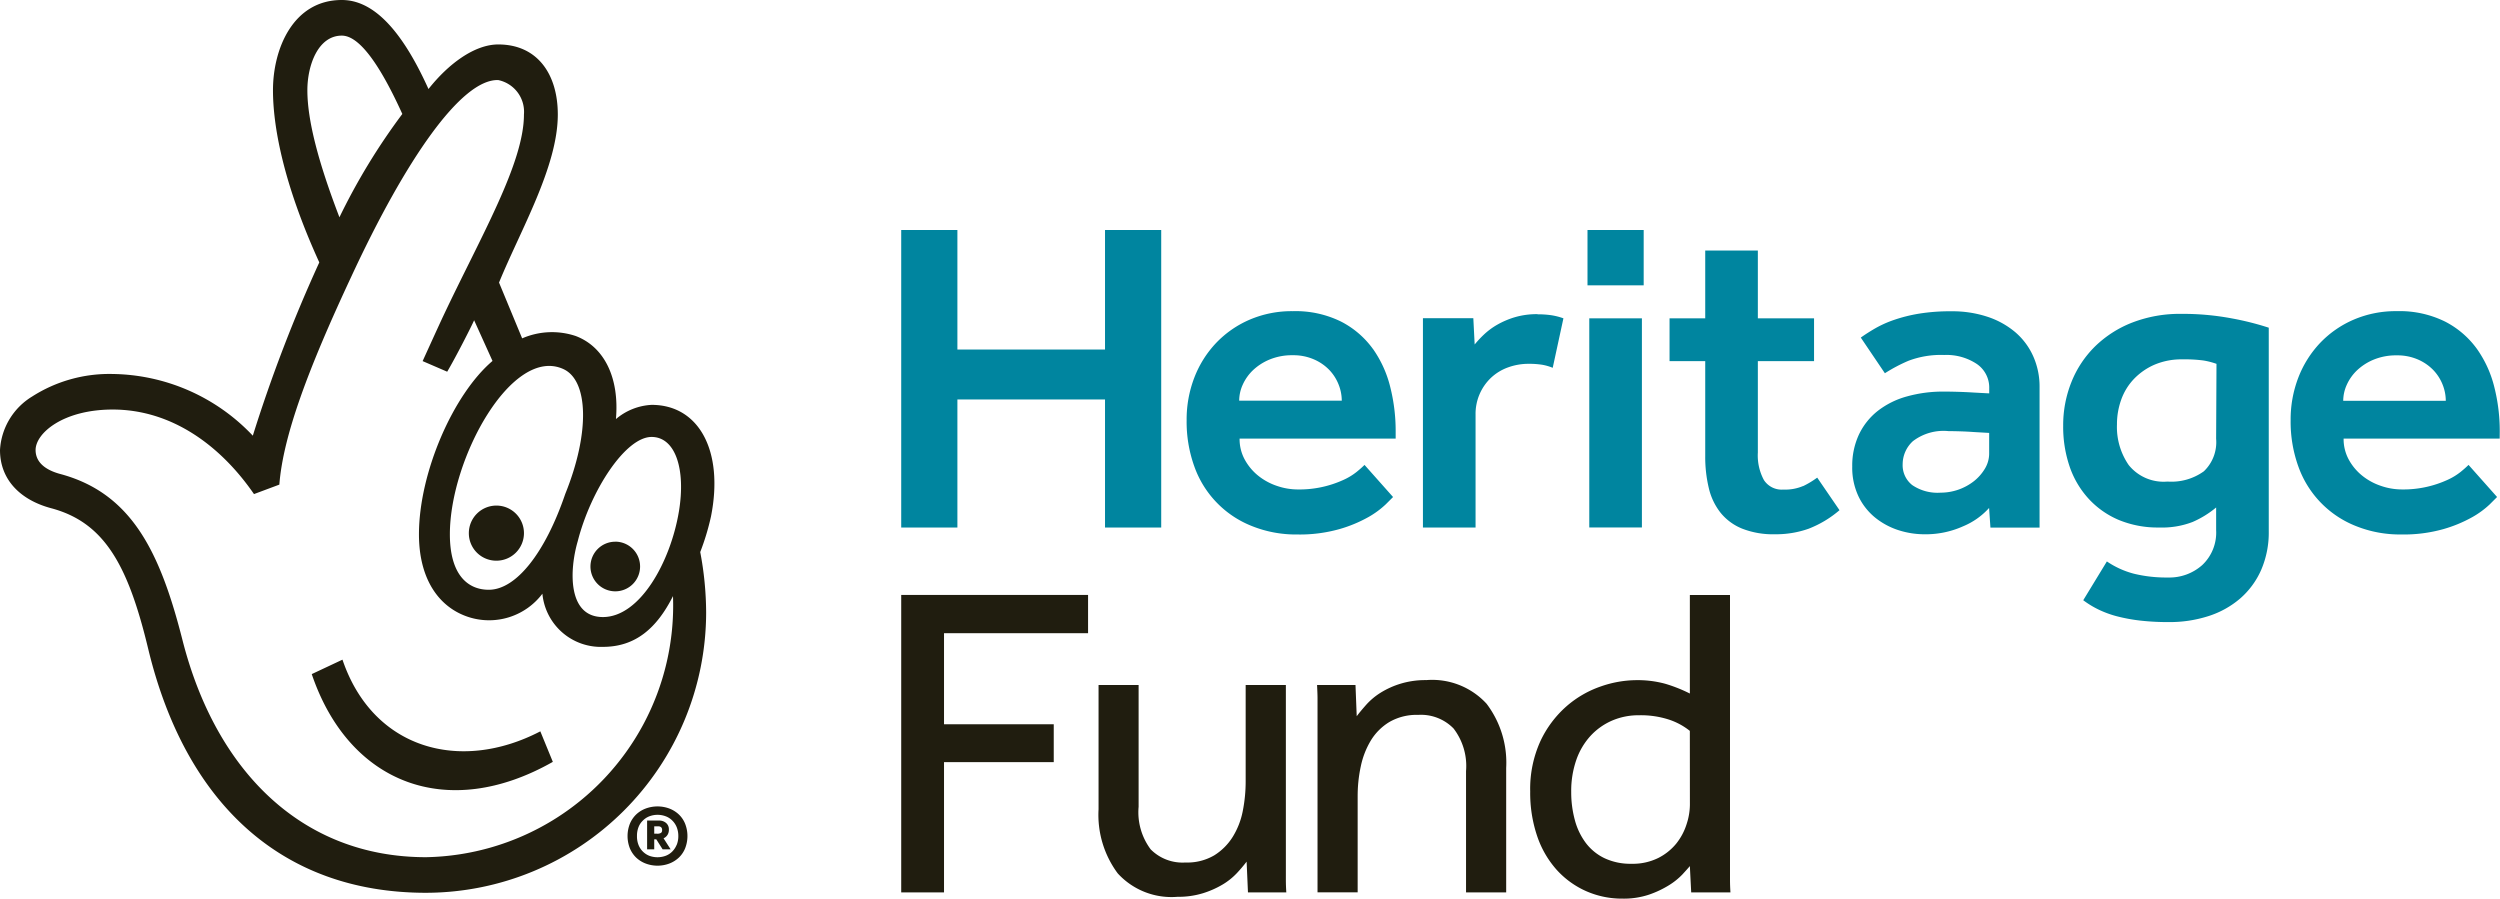 <?xml version="1.0" encoding="UTF-8"?>
<svg xmlns="http://www.w3.org/2000/svg" data-name="Group 461" width="173" height="62.184" viewBox="0 0 173 62.184">
  <defs>
    <clipPath id="i1uq26xnma">
      <path data-name="Rectangle 336" style="fill:none" d="M0 0h173v62.184H0z"></path>
    </clipPath>
  </defs>
  <g data-name="Group 460" style="clip-path:url(#i1uq26xnma)">
    <path data-name="Path 1296" d="M96.973 29.423H86.758v-8.271H82.87v20.585h3.888v-8.858h10.215v8.858h3.889V21.152h-3.889zm18.548-.031a6.223 6.223 0 0 0-2.206-1.9 7.1 7.1 0 0 0-3.349-.725 7.366 7.366 0 0 0-2.978.586 7.072 7.072 0 0 0-2.314 1.6 7.28 7.28 0 0 0-1.513 2.392 8.074 8.074 0 0 0-.54 2.978 9.139 9.139 0 0 0 .54 3.21 6.911 6.911 0 0 0 3.966 4.1 8.159 8.159 0 0 0 3.148.587 10.08 10.08 0 0 0 2.916-.371 9.336 9.336 0 0 0 2.006-.832 6.143 6.143 0 0 0 1.2-.88l.509-.509-1.975-2.222c-.123.123-.3.284-.54.479a4.3 4.3 0 0 1-.911.555 7.343 7.343 0 0 1-3.179.664 4.421 4.421 0 0 1-1.434-.247 4.18 4.18 0 0 1-1.3-.71 3.706 3.706 0 0 1-.926-1.112 2.963 2.963 0 0 1-.355-1.45h10.8v-.525a12.424 12.424 0 0 0-.37-3.025 7.814 7.814 0 0 0-1.2-2.654m-9.258 3.58a2.7 2.7 0 0 1 .247-1.111 3.19 3.19 0 0 1 .71-1 3.747 3.747 0 0 1 1.157-.741 4.053 4.053 0 0 1 1.589-.293 3.555 3.555 0 0 1 1.482.293 3.294 3.294 0 0 1 1.065.741 3.123 3.123 0 0 1 .632 1 3.052 3.052 0 0 1 .217 1.111zm20.646-5.987a5.384 5.384 0 0 0-1.589.216 5.843 5.843 0 0 0-1.219.525 4.869 4.869 0 0 0-.911.679 7.323 7.323 0 0 0-.632.679l-.093-1.82h-3.487v14.484h3.642v-7.809a3.439 3.439 0 0 1 1.08-2.562 3.4 3.4 0 0 1 1.172-.71 4.138 4.138 0 0 1 1.42-.246 5.918 5.918 0 0 1 .911.061 3.409 3.409 0 0 1 .756.216l.741-3.425a4.438 4.438 0 0 0-.849-.216 6.429 6.429 0 0 0-.941-.062m3.579 14.752h3.642V27.263h-3.642zm-.123-16.758h3.888v-3.826h-3.888zm14.921 13.888a3.183 3.183 0 0 1-1.373.247 1.466 1.466 0 0 1-1.343-.664 3.581 3.581 0 0 1-.417-1.9v-6.323h3.889v-2.963h-3.889v-4.692h-3.641v4.691h-2.469v2.963h2.469V36.8a9.188 9.188 0 0 0 .247 2.207 4.334 4.334 0 0 0 .817 1.712 3.7 3.7 0 0 0 1.5 1.1 5.853 5.853 0 0 0 2.253.386 6.752 6.752 0 0 0 2.345-.386 7.378 7.378 0 0 0 2.13-1.28l-1.543-2.254a6.166 6.166 0 0 1-.972.587m14.7-10.632a5.775 5.775 0 0 0-1.929-1.08 7.745 7.745 0 0 0-2.515-.385 13.36 13.36 0 0 0-2.268.169 10.645 10.645 0 0 0-1.713.432 7.592 7.592 0 0 0-1.3.586q-.555.324-.987.633l1.667 2.468a11.023 11.023 0 0 1 1.635-.864 6.326 6.326 0 0 1 2.469-.4 3.789 3.789 0 0 1 2.252.618 1.973 1.973 0 0 1 .864 1.7v.339q-.586-.03-1.142-.062-.493-.03-1.018-.046t-.957-.016a9.3 9.3 0 0 0-2.593.339 5.757 5.757 0 0 0-2.006 1 4.58 4.58 0 0 0-1.3 1.635 5.073 5.073 0 0 0-.463 2.207 4.644 4.644 0 0 0 .447 2.1 4.255 4.255 0 0 0 1.173 1.466 5.008 5.008 0 0 0 1.6.849 5.862 5.862 0 0 0 1.775.278 6.323 6.323 0 0 0 2.685-.556 4.992 4.992 0 0 0 1.79-1.265l.093 1.358h3.4v-9.728a5.144 5.144 0 0 0-.433-2.114 4.712 4.712 0 0 0-1.234-1.667m-1.821 8.379a2.028 2.028 0 0 1-.293 1.05 3.2 3.2 0 0 1-.756.864 3.752 3.752 0 0 1-2.314.8 3.114 3.114 0 0 1-1.96-.525 1.747 1.747 0 0 1-.663-1.45 2.167 2.167 0 0 1 .71-1.59 3.49 3.49 0 0 1 2.469-.694q.339 0 .817.015t.911.047l1.08.062zm13.3-9.659a9.112 9.112 0 0 0-3.395.6 7.649 7.649 0 0 0-2.577 1.651 7.208 7.208 0 0 0-1.636 2.469 8.024 8.024 0 0 0-.57 3.025 8.518 8.518 0 0 0 .447 2.824 6.316 6.316 0 0 0 1.312 2.222 6.009 6.009 0 0 0 2.083 1.467 7.019 7.019 0 0 0 2.793.525 5.878 5.878 0 0 0 2.33-.386 6.778 6.778 0 0 0 1.62-1v1.574a3.08 3.08 0 0 1-.957 2.407 3.413 3.413 0 0 1-2.377.865 9.414 9.414 0 0 1-2.361-.263 6.009 6.009 0 0 1-1.866-.849l-1.636 2.685a6.513 6.513 0 0 0 1.065.648 7.031 7.031 0 0 0 1.265.463 11.706 11.706 0 0 0 1.574.293 16.87 16.87 0 0 0 2.021.108 8.742 8.742 0 0 0 2.747-.416 6.32 6.32 0 0 0 2.191-1.219 5.606 5.606 0 0 0 1.45-1.975 6.509 6.509 0 0 0 .525-2.684V27.911a19.736 19.736 0 0 0-2.577-.648 18.263 18.263 0 0 0-3.472-.309m2.407 8.641a2.778 2.778 0 0 1-.849 2.253 3.839 3.839 0 0 1-2.515.71 3.1 3.1 0 0 1-2.685-1.142 4.632 4.632 0 0 1-.813-2.808 5.04 5.04 0 0 1 .293-1.714 4.052 4.052 0 0 1 .88-1.435 4.4 4.4 0 0 1 1.42-.987 4.762 4.762 0 0 1 1.944-.37 9.772 9.772 0 0 1 1.45.078 5.181 5.181 0 0 1 .9.232zm19.627-.525a12.463 12.463 0 0 0-.37-3.025 7.8 7.8 0 0 0-1.2-2.654 6.225 6.225 0 0 0-2.207-1.9 7.1 7.1 0 0 0-3.348-.725 7.363 7.363 0 0 0-2.978.586 7.067 7.067 0 0 0-2.315 1.6 7.292 7.292 0 0 0-1.513 2.392 8.074 8.074 0 0 0-.54 2.978 9.139 9.139 0 0 0 .54 3.21 6.916 6.916 0 0 0 3.966 4.1 8.159 8.159 0 0 0 3.148.587 10.089 10.089 0 0 0 2.917-.371 9.344 9.344 0 0 0 2.006-.832 6.143 6.143 0 0 0 1.2-.88l.509-.509-1.975-2.222c-.123.123-.3.284-.54.479a4.323 4.323 0 0 1-.911.555 7.342 7.342 0 0 1-3.178.664 4.425 4.425 0 0 1-1.435-.247 4.168 4.168 0 0 1-1.3-.71 3.684 3.684 0 0 1-.926-1.112 2.963 2.963 0 0 1-.355-1.45h10.8zm-10.832-2.1a2.712 2.712 0 0 1 .247-1.111 3.2 3.2 0 0 1 .71-1 3.742 3.742 0 0 1 1.157-.741 4.048 4.048 0 0 1 1.589-.293 3.56 3.56 0 0 1 1.482.293 3.29 3.29 0 0 1 1.064.741 3.125 3.125 0 0 1 .633 1 3.051 3.051 0 0 1 .216 1.111z" transform="translate(-20.506 -5.234)" style="fill:#00859f"></path>
    <path data-name="Path 1297" d="M62.364 61.753h2.962v-9.012h7.593v-2.624h-7.593v-6.3h9.968v-2.649h-12.93zM88.982 60.3V47.4H86.2v6.666a10.478 10.478 0 0 1-.2 2.054 5.3 5.3 0 0 1-.695 1.79 4 4 0 0 1-1.281 1.281 3.687 3.687 0 0 1-1.991.494 3.1 3.1 0 0 1-2.407-.911 4.287 4.287 0 0 1-.834-2.946V47.4H76.02v8.61a6.785 6.785 0 0 0 1.328 4.429 5.033 5.033 0 0 0 4.135 1.62 5.768 5.768 0 0 0 1.759-.247 6.361 6.361 0 0 0 1.358-.6 4.555 4.555 0 0 0 .987-.787 10.09 10.09 0 0 0 .679-.8l.093 2.13h2.654q-.03-.431-.031-.88zM98.7 47.063a5.916 5.916 0 0 0-1.775.247 5.832 5.832 0 0 0-1.373.617 4.641 4.641 0 0 0-.988.818c-.267.3-.494.57-.679.818L93.8 47.4h-2.659c.02.412.032.715.032.911v13.44h2.777v-6.665a9.743 9.743 0 0 1 .216-2.052 5.741 5.741 0 0 1 .695-1.79 3.817 3.817 0 0 1 1.281-1.28 3.767 3.767 0 0 1 2.006-.494 3.146 3.146 0 0 1 2.438.941 4.26 4.26 0 0 1 .864 2.948v8.394h2.778v-8.61a6.751 6.751 0 0 0-1.358-4.445 5.109 5.109 0 0 0-4.17-1.635m21.016 13.81v-19.7h-2.778v6.82a10.287 10.287 0 0 0-1.713-.679 7.282 7.282 0 0 0-2.021-.247 7.6 7.6 0 0 0-2.422.432 7.151 7.151 0 0 0-2.377 1.373 7.355 7.355 0 0 0-1.805 2.407 7.97 7.97 0 0 0-.71 3.5 9.291 9.291 0 0 0 .479 3.071 6.722 6.722 0 0 0 1.343 2.33 6.04 6.04 0 0 0 2.036 1.481 6.133 6.133 0 0 0 2.531.524 5.518 5.518 0 0 0 1.836-.277 6.872 6.872 0 0 0 1.373-.648 4.681 4.681 0 0 0 .941-.756q.354-.386.509-.571l.093 1.821h2.716q-.03-.431-.031-.88m-2.775-5.174a4.434 4.434 0 0 1-.232 1.343 4.126 4.126 0 0 1-.709 1.33 3.828 3.828 0 0 1-1.25 1 3.965 3.965 0 0 1-1.852.4 4.2 4.2 0 0 1-1.867-.386 3.54 3.54 0 0 1-1.3-1.065 4.63 4.63 0 0 1-.756-1.589 7.33 7.33 0 0 1-.247-1.929 6.554 6.554 0 0 1 .354-2.222 4.789 4.789 0 0 1 .988-1.666 4.408 4.408 0 0 1 1.481-1.049 4.608 4.608 0 0 1 1.867-.371 6.285 6.285 0 0 1 2.1.309 4.645 4.645 0 0 1 1.419.772zM45.089 28.017a4.127 4.127 0 0 0-2.466.983c.249-2.877-.819-5.009-2.79-5.75a5.179 5.179 0 0 0-3.7.165l-1.6-3.861c1.476-3.615 4.067-8.016 4.067-11.631 0-2.79-1.41-4.847-4.121-4.847-1.644 0-3.454 1.346-4.828 3.085C27.76 1.972 25.786 0 23.654 0c-3.368 0-4.764 3.371-4.764 6.244 0 2.383.655 6.326 3.205 11.914a102.278 102.278 0 0 0-4.6 11.992A13.578 13.578 0 0 0 7.8 25.88a9.91 9.91 0 0 0-5.585 1.565A4.636 4.636 0 0 0 0 31.14c0 2.052 1.4 3.452 3.53 4.026 3.7.983 5.339 3.941 6.735 9.774 2.547 10.516 9.116 16.841 19.217 16.841a19.42 19.42 0 0 0 19.383-19.39 22.713 22.713 0 0 0-.409-4.189 16.743 16.743 0 0 0 .744-2.462c.9-4.52-.822-7.723-4.106-7.723m-6.1-2.473c1.715.793 1.848 4.363.123 8.633-1.4 4.111-3.407 6.622-5.278 6.635-1.477.009-2.708-1.045-2.708-3.84 0-5.257 4.319-13.064 7.864-11.428M21.27 6.244c0-1.723.738-3.779 2.384-3.779q1.723 0 4.187 5.421a43.857 43.857 0 0 0-4.352 7.15C22.008 11.175 21.27 8.3 21.27 6.244m8.213 53.074c-8.621 0-14.536-6-16.837-14.953C11.087 38.2 9.115 34.1 4.106 32.783c-.576-.165-1.643-.574-1.643-1.643 0-1.155 1.89-2.8 5.339-2.8 4.092 0 7.476 2.511 9.774 5.85l1.755-.655c.261-3.365 1.975-7.967 4.98-14.395 3.776-8.132 7.616-13.675 10.164-13.6a2.242 2.242 0 0 1 1.782 2.383c0 3.368-2.971 8.414-5.566 13.91-.263.552-1.445 3.155-1.445 3.155l1.7.734c.556-.935 1.708-3.185 1.863-3.561l1.273 2.817c-2.709 2.3-5.09 7.72-5.09 12 0 3.122 1.4 5.071 3.45 5.727a4.619 4.619 0 0 0 5.092-1.621 4.062 4.062 0 0 0 4.189 3.679c2.252 0 3.729-1.292 4.848-3.512a17.419 17.419 0 0 1-17.088 18.067m17.495-23.909C46.4 38.862 44.3 42.7 41.722 42.7c-2.465 0-2.319-3.263-1.746-5.236.9-3.532 3.307-7.227 5.114-7.227 1.642 0 2.381 2.217 1.888 5.173M34.352 38.8a1.907 1.907 0 1 0-1.908-1.908 1.9 1.9 0 0 0 1.908 1.908M23.7 45.648l-2.127 1c2.568 7.575 9.369 10.226 16.683 6.073l-.865-2.112c-5.575 2.9-11.6 1.212-13.691-4.959m18.881-8.164a1.717 1.717 0 1 0 1.713 1.714 1.718 1.718 0 0 0-1.717-1.717m3.609 20.3a.652.652 0 0 0 .1-.38.564.564 0 0 0-.191-.451.714.714 0 0 0-.49-.169h-.825v1.991h.493v-.69h.144l.436.69h.555l-.49-.764a.611.611 0 0 0 .268-.228m-.451-.144a.475.475 0 0 1-.262.054h-.2v-.51h.281a.3.3 0 0 1 .192.059.238.238 0 0 1 .07.2.218.218 0 0 1-.081.2m1.251-1.27a1.988 1.988 0 0 0-.659-.417 2.357 2.357 0 0 0-1.653 0 1.976 1.976 0 0 0-.661.417 1.917 1.917 0 0 0-.431.647 2.334 2.334 0 0 0 0 1.673 1.93 1.93 0 0 0 .431.645 1.976 1.976 0 0 0 .661.417 2.324 2.324 0 0 0 1.653 0 1.988 1.988 0 0 0 .659-.417 1.853 1.853 0 0 0 .43-.645 2.334 2.334 0 0 0 0-1.673 1.841 1.841 0 0 0-.43-.647m-.158 2.084a1.44 1.44 0 0 1-.3.462 1.278 1.278 0 0 1-.454.3 1.639 1.639 0 0 1-1.152 0 1.334 1.334 0 0 1-.743-.763 1.616 1.616 0 0 1-.1-.6 1.647 1.647 0 0 1 .1-.6 1.24 1.24 0 0 1 .3-.462 1.278 1.278 0 0 1 .448-.3 1.606 1.606 0 0 1 1.152 0 1.275 1.275 0 0 1 .454.3 1.377 1.377 0 0 1 .3.462 1.647 1.647 0 0 1 .107.6 1.617 1.617 0 0 1-.107.6" style="fill:#201d0f"></path>
  </g>
</svg>
